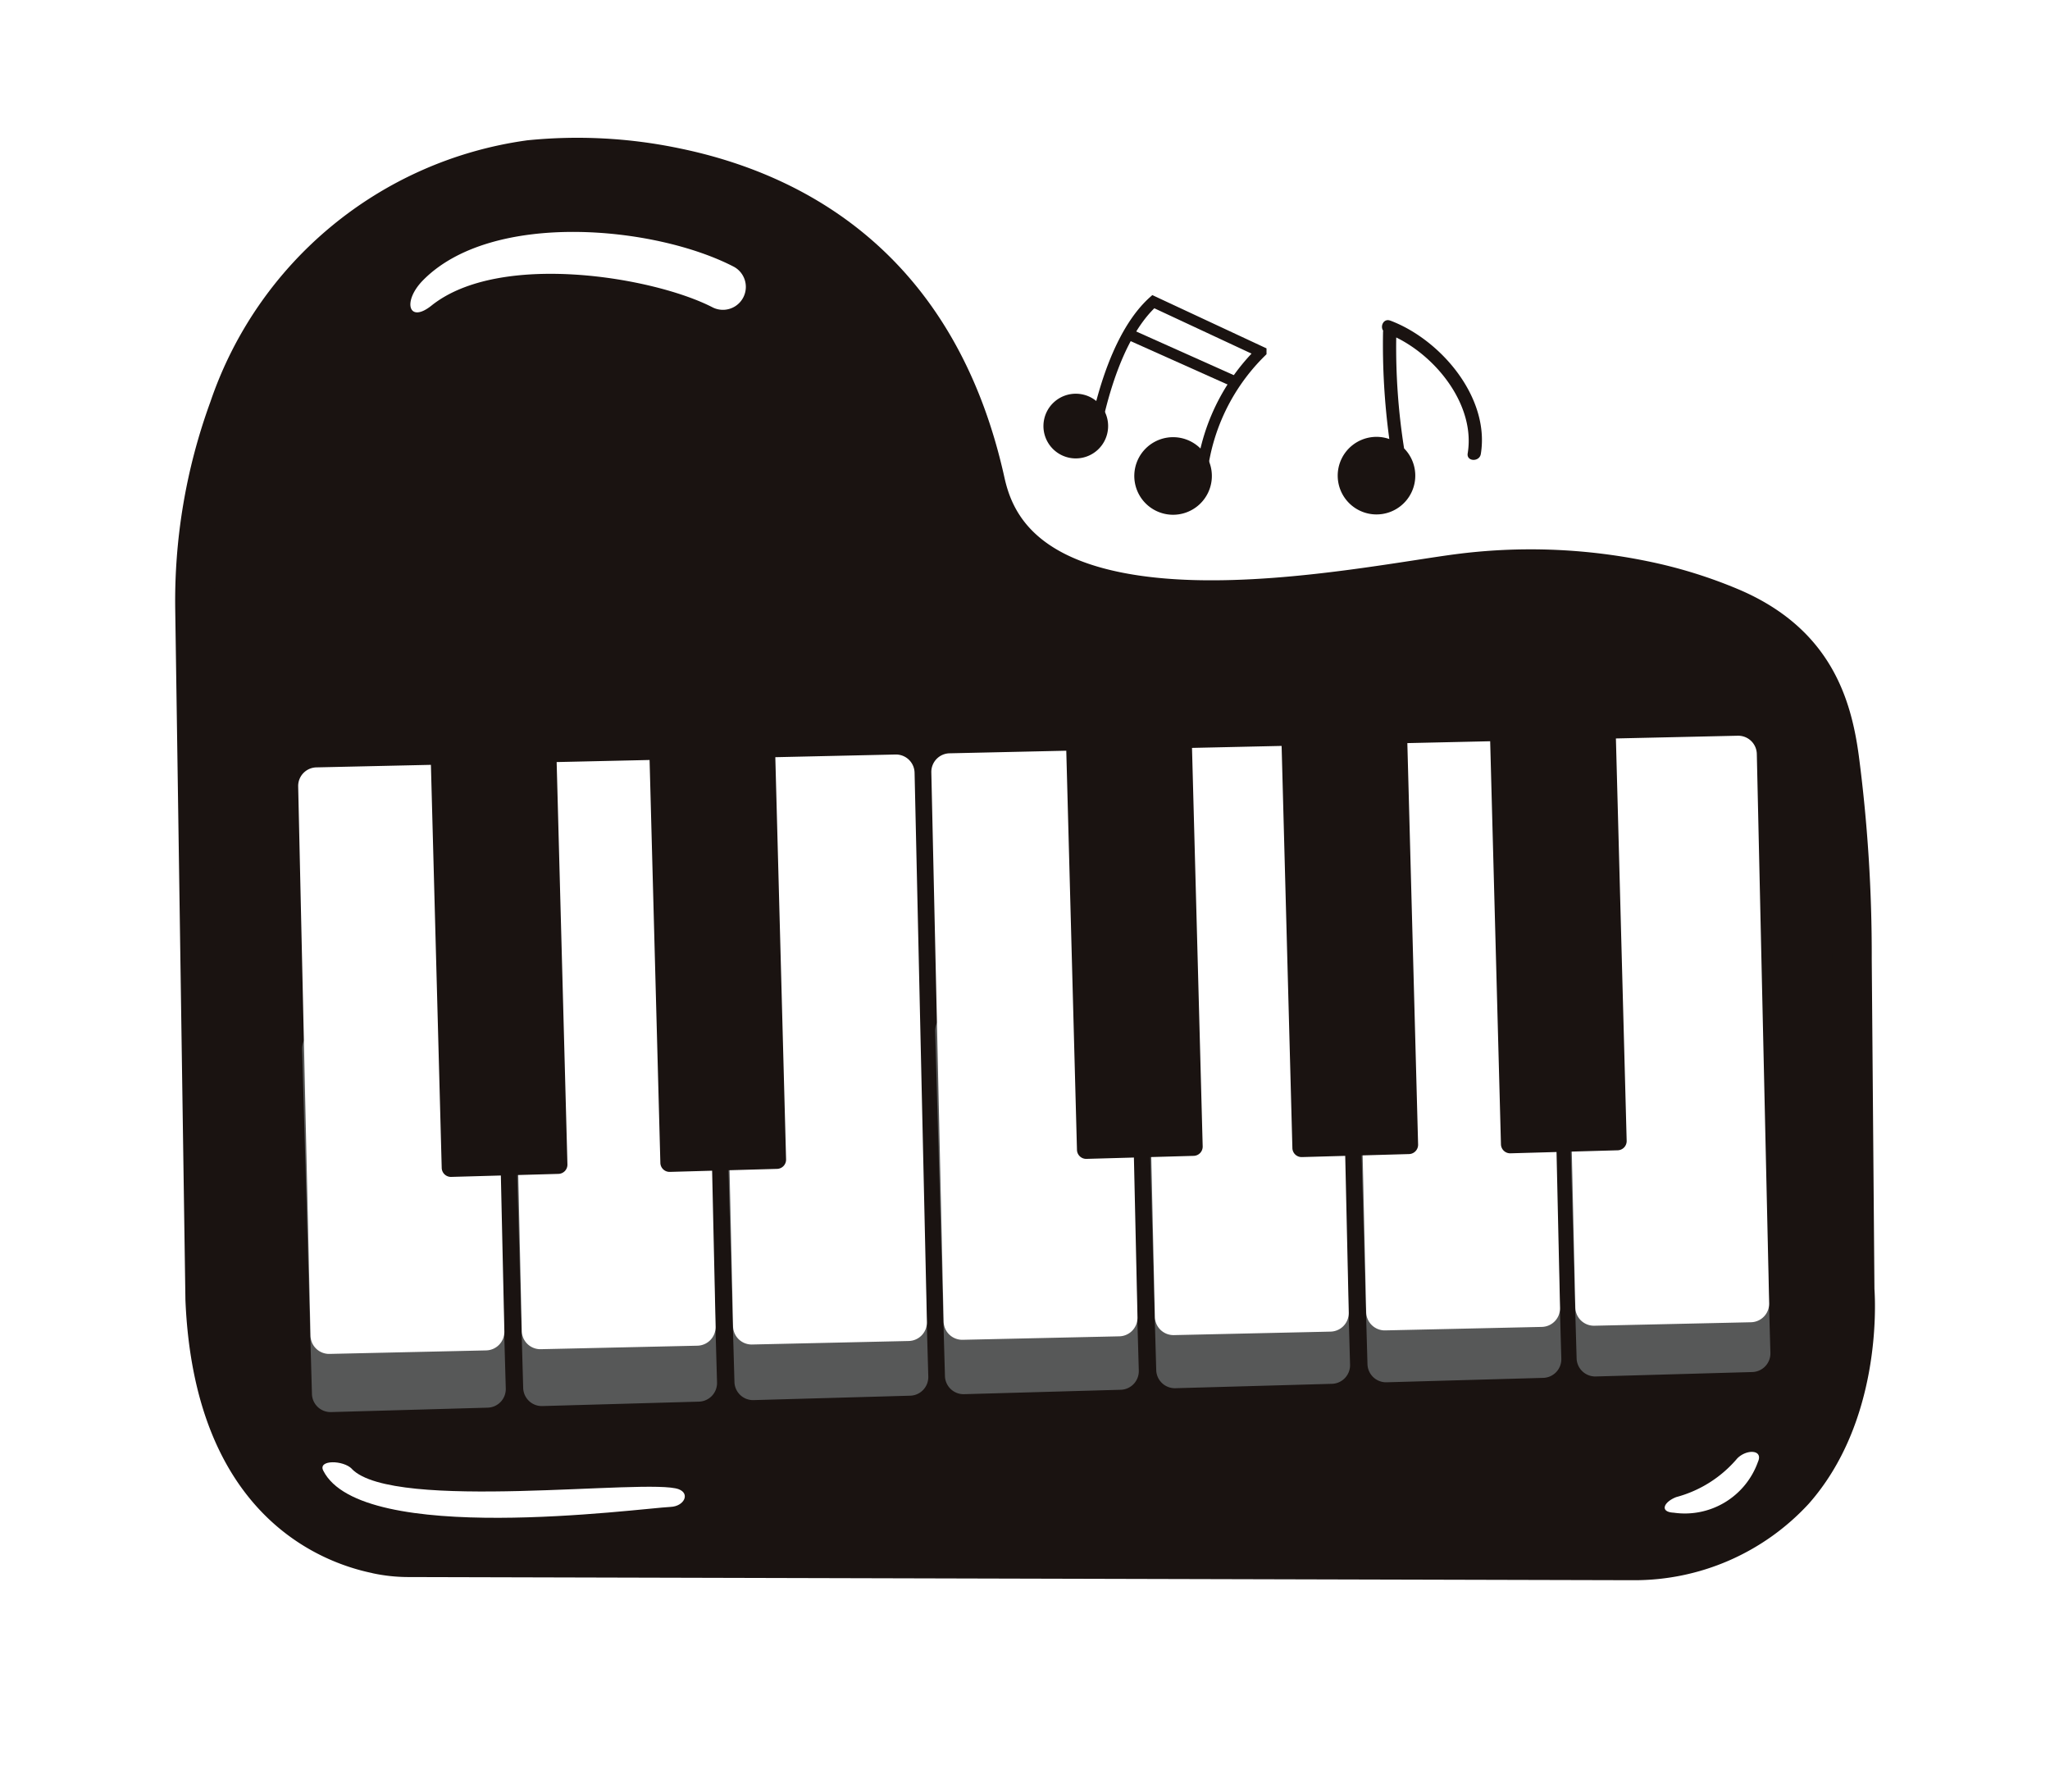 <svg xmlns="http://www.w3.org/2000/svg" width="111" height="97" viewBox="0 0 111 97">
    <defs>
        <filter id="Path_20544" width="111" height="97" x="0" y="0" filterUnits="userSpaceOnUse">
            <feOffset dy="2"/>
            <feGaussianBlur result="blur" stdDeviation="1.5"/>
            <feFlood flood-opacity=".161"/>
            <feComposite in2="blur" operator="in"/>
            <feComposite in="SourceGraphic"/>
        </filter>
        <style>
            .cls-1{fill:#fff}.cls-2{fill:#1a1311}.cls-5{fill:none;stroke:#1a1311;stroke-miterlimit:10}.cls-4{fill:#575858}.cls-5{stroke-width:.6px}
        </style>
    </defs>
    <g id="ar_marker_piano" transform="translate(4.419 2.51)">
        <g filter="url(#Path_20544)" transform="translate(-4.42 -2.51)">
            <path id="Path_20544-2" d="M903.121 457.731l18.945.049c.1 0 .2 0 .3-.006a17.848 17.848 0 0 0 13.034-5.815c4.987-5.64 4.9-13.215 4.8-15.075l-.146-17.731a87.511 87.511 0 0 0-.747-11.624c-.288-2.139-.863-8.81-7.667-12.013-5.735-2.7-13.631-2.959-15.18-6.92s-6.585-5.944-9.217-5.558-3.51-1.026-3.51-1.026c-3.3-3.471-13.5-.088-13.5-.088-1.326-.408-2.881-2.239-4.471-3.891a26.854 26.854 0 0 0-14.208-7.575 31.983 31.983 0 0 0-9.963-.5c-.08.011-.158.023-.232.035a26.212 26.212 0 0 0-20.909 17.321 36.239 36.239 0 0 0-2.209 13.159c.55 37.277.55 37.277.552 37.341v.037c.637 15.478 10.94 18.795 14.083 19.442a14.286 14.286 0 0 0 2.934.312l22.119.057z" class="cls-1" transform="translate(-833.73 -367.28)"/>
        </g>
        <g id="Group_3627" transform="translate(5.058 4.947)">
            <g id="Group_3624">
                <g id="Group_3629">
                    <path id="Path_20510" d="M861.515 460.083c-2.884-.594-9.643-3.225-10.119-14.79l-.551-37.309a31.4 31.4 0 0 1 1.9-11.3 21.153 21.153 0 0 1 17.077-14.156l.066-.01a26.991 26.991 0 0 1 8.286.439c6.513 1.342 14.848 5.524 17.571 17.825.381 1.721 1.443 4.124 6.244 5.113 5.025 1.036 11.679.013 16.083-.663.747-.115 1.43-.22 2.032-.3a31.442 31.442 0 0 1 10.419.363 26.015 26.015 0 0 1 5.045 1.564c4.92 2.125 6.024 5.913 6.436 8.976a83.049 83.049 0 0 1 .7 11.006l.146 17.862c.059.863.347 7.21-3.558 11.627a12.827 12.827 0 0 1-9.5 4.138h-.088l-66.279-.171a9.252 9.252 0 0 1-1.908-.21" class="cls-2" transform="translate(-850.833 -382.377)"/>
                    <path id="Path_20511" d="M873.247 387.6s19.339-2.623 23.617 16.707c2.292 10.358 19.757 6.658 26.606 5.7a28.2 28.2 0 0 1 14.383 1.781c3.526 1.523 4.78 3.977 5.241 7.4a81.114 81.114 0 0 1 .685 10.755l.147 17.929s1.133 13.176-11.132 13.676l-66.3-.171s-9.45.255-10-13.075l-.549-37.287s-1.034-20.314 17.3-23.42" class="cls-2" transform="translate(-853.921 -385.471)"/>
                    <path id="Path_20512" d="M873.247 387.6s19.339-2.623 23.617 16.707c2.292 10.358 19.757 6.658 26.606 5.7a28.2 28.2 0 0 1 14.383 1.781c3.526 1.523 4.78 3.977 5.241 7.4a81.114 81.114 0 0 1 .685 10.755l.147 17.929s1.133 13.176-11.132 13.676l-66.3-.171s-9.45.255-10-13.075l-.549-37.287s-1.034-20.314 17.3-23.42" class="cls-2" transform="translate(-853.921 -385.471)"/>
                    <path id="Path_20513" fill="none" stroke="#1a1311" stroke-miterlimit="10" stroke-width="0.255px" d="M873.247 387.6s19.339-2.623 23.617 16.707c2.292 10.358 19.757 6.658 26.606 5.7a28.2 28.2 0 0 1 14.383 1.781c3.526 1.523 4.78 3.977 5.241 7.4a81.114 81.114 0 0 1 .685 10.755l.147 17.929s1.133 13.176-11.132 13.676l-66.3-.171s-9.45.255-10-13.075l-.549-37.287s-1.032-20.315 17.302-23.415z" transform="translate(-853.921 -385.471)"/>
                    <path id="Path_20514" d="M879.288 524.2a1.008 1.008 0 0 1-.979 1.032l-8.48.239a1.008 1.008 0 0 1-1.036-.975l-.532-18.67a1.008 1.008 0 0 1 .979-1.032l8.482-.24a1.009 1.009 0 0 1 1.036.975z" class="cls-4" transform="translate(-861.379 -456.482)"/>
                    <path id="Path_20515" d="M908.255 523.379a1.009 1.009 0 0 1-.979 1.032l-8.481.239a1.008 1.008 0 0 1-1.036-.975L897.23 505a1.008 1.008 0 0 1 .979-1.032l8.48-.238a1.009 1.009 0 0 1 1.036.975z" class="cls-4" transform="translate(-878.907 -455.987)"/>
                    <path id="Path_20516" d="M937.22 522.56a1.009 1.009 0 0 1-.979 1.032l-8.481.239a1.008 1.008 0 0 1-1.036-.975l-.529-18.67a1.008 1.008 0 0 1 .979-1.032l8.48-.239a1.009 1.009 0 0 1 1.036.975z" class="cls-4" transform="translate(-896.433 -455.49)"/>
                    <path id="Path_20517" d="M878.881 499.263a1.008 1.008 0 0 1-.985 1.026l-8.482.19a1.009 1.009 0 0 1-1.03-.981l-.667-29.746a1.008 1.008 0 0 1 .984-1.026l8.483-.188a1.009 1.009 0 0 1 1.03.981z" class="cls-1" transform="translate(-861.049 -434.639)"/>
                    <path id="Path_20518" d="M907.848 498.615a1.008 1.008 0 0 1-.985 1.026l-8.482.19a1.009 1.009 0 0 1-1.03-.981l-.667-29.744a1.008 1.008 0 0 1 .985-1.026l8.483-.189a1.008 1.008 0 0 1 1.03.981z" class="cls-1" transform="translate(-878.577 -434.246)"/>
                    <path id="Path_20519" d="M936.818 497.968a1.008 1.008 0 0 1-.985 1.026l-8.482.19a1.009 1.009 0 0 1-1.03-.981l-.667-29.745a1.008 1.008 0 0 1 .984-1.026l8.482-.189a1.009 1.009 0 0 1 1.03.981z" class="cls-1" transform="translate(-896.106 -433.853)"/>
                    <path id="Path_20520" d="M966.083 521.744a1.008 1.008 0 0 1-.979 1.032l-8.482.239a1.009 1.009 0 0 1-1.035-.975l-.529-18.67a1.008 1.008 0 0 1 .979-1.032l8.48-.239a1.008 1.008 0 0 1 1.035.975z" class="cls-4" transform="translate(-913.898 -454.995)"/>
                    <path id="Path_20521" d="M995.047 520.925a1.009 1.009 0 0 1-.979 1.032l-8.481.238a1.009 1.009 0 0 1-1.035-.975l-.53-18.67a1.008 1.008 0 0 1 .979-1.032l8.48-.24a1.009 1.009 0 0 1 1.036.975z" class="cls-4" transform="translate(-931.423 -454.498)"/>
                    <path id="Path_20522" d="M1024.014 520.106a1.008 1.008 0 0 1-.979 1.032l-8.482.239a1.008 1.008 0 0 1-1.035-.975l-.528-18.67a1.009 1.009 0 0 1 .979-1.032l8.481-.239a1.009 1.009 0 0 1 1.036.975z" class="cls-4" transform="translate(-948.951 -454.001)"/>
                    <path id="Path_20523" d="M965.688 497.324a1.008 1.008 0 0 1-.985 1.026l-8.482.188a1.009 1.009 0 0 1-1.03-.981l-.666-29.744a1.008 1.008 0 0 1 .985-1.026l8.482-.188a1.009 1.009 0 0 1 1.03.981z" class="cls-1" transform="translate(-913.574 -433.462)"/>
                    <path id="Path_20524" d="M994.655 496.676a1.008 1.008 0 0 1-.985 1.026l-8.483.189a1.009 1.009 0 0 1-1.03-.981l-.667-29.745a1.008 1.008 0 0 1 .984-1.026l8.482-.188a1.01 1.01 0 0 1 1.03.981z" class="cls-1" transform="translate(-931.102 -433.069)"/>
                    <path id="Path_20525" d="M1023.623 496.029a1.008 1.008 0 0 1-.985 1.026l-8.482.189a1.009 1.009 0 0 1-1.03-.981l-.668-29.745a1.008 1.008 0 0 1 .985-1.026l8.483-.189a1.01 1.01 0 0 1 1.03.981z" class="cls-1" transform="translate(-948.63 -432.677)"/>
                    <path id="Path_20526" d="M1052.678 519.3a1.008 1.008 0 0 1-.978 1.032l-8.48.24a1.009 1.009 0 0 1-1.035-.975l-.531-18.671a1.009 1.009 0 0 1 .979-1.032l8.481-.238a1.009 1.009 0 0 1 1.036.975z" class="cls-4" transform="translate(-966.294 -453.511)"/>
                    <path id="Path_20527" d="M1052.293 495.388a1.008 1.008 0 0 1-.985 1.026l-8.481.188a1.009 1.009 0 0 1-1.03-.981l-.669-29.744a1.008 1.008 0 0 1 .985-1.026l8.482-.19a1.009 1.009 0 0 1 1.03.981z" class="cls-1" transform="translate(-965.977 -432.288)"/>
                    <path id="Path_20528" d="M1009.83 481.7a.505.505 0 0 1-.49.516l-4.275.12a.5.5 0 0 1-.517-.487l-.448-16.728a.505.505 0 0 1 .49-.516l4.275-.12a.5.5 0 0 1 .517.487z" class="cls-2" transform="translate(-943.572 -432.178)"/>
                    <path id="Path_20529" d="M1038.543 485.981a.5.5 0 0 1-.49.516l-5.8.163a.5.5 0 0 1-.517-.487l-.584-21.833a.5.5 0 0 1 .49-.516l5.8-.164a.5.5 0 0 1 .517.487z" class="cls-2" transform="translate(-959.942 -431.68)"/>
                    <path id="Path_20530" d="M1009.945 486.5a.505.505 0 0 1-.49.516l-5.8.163a.5.5 0 0 1-.517-.487l-.585-21.833a.506.506 0 0 1 .49-.516l5.8-.163a.5.5 0 0 1 .517.487z" class="cls-2" transform="translate(-942.637 -431.995)"/>
                    <path id="Path_20531" d="M980.411 486.748a.5.5 0 0 1-.49.516l-5.8.163a.5.5 0 0 1-.517-.487l-.585-21.833a.506.506 0 0 1 .49-.516l5.8-.163a.5.5 0 0 1 .517.487z" class="cls-2" transform="translate(-924.767 -432.146)"/>
                    <path id="Path_20532" d="M923.291 488.538a.5.5 0 0 1-.49.516l-5.8.163a.5.5 0 0 1-.517-.487l-.584-21.83a.506.506 0 0 1 .49-.516l5.8-.163a.5.5 0 0 1 .517.488z" class="cls-2" transform="translate(-890.205 -433.231)"/>
                    <path id="Path_20533" d="M893.315 489.228a.5.5 0 0 1-.49.516l-5.8.163a.5.5 0 0 1-.517-.487l-.585-21.833a.5.5 0 0 1 .49-.516l5.8-.164a.5.5 0 0 1 .517.487z" class="cls-2" transform="translate(-872.068 -433.65)"/>
                    <path id="Path_20534" d="M900.617 397.222c-4.279-2.219-13.1-3.055-16.83.729-1.128 1.145-.789 2.369.457 1.372 3.69-2.952 12.046-1.55 15.239.106a1.241 1.241 0 0 0 1.134-2.207" class="cls-1" transform="translate(-870.357 -390.237)"/>
                    <path id="Path_20535" d="M1059 563.567a6.523 6.523 0 0 1-3.294 2.083c-.688.269-.914.81-.133.845a4.2 4.2 0 0 0 4.557-2.753c.3-.67-.627-.7-1.13-.176" class="cls-1" transform="translate(-974.42 -492.059)"/>
                    <path id="Path_20536" d="M872.63 565c2.266 2.345 16.076.48 17.7 1.1.631.242.286.921-.43.956-1.8.09-16.753 2.141-18.818-1.965-.3-.6 1.091-.57 1.553-.093" class="cls-1" transform="translate(-863.057 -492.934)"/>
                </g>
            </g>
            <path id="Line_330" d="M0 0L5.812 2.601" class="cls-5" transform="translate(51.617 10.626)"/>
            <g id="Group_3628" transform="translate(47.022 8.874)">
                <path id="Path_20538" d="M973.4 419.432a1.751 1.751 0 1 1-1.667-1.826 1.748 1.748 0 0 1 1.667 1.826" class="cls-2" transform="translate(-969.9 -412.62)"/>
                <path id="Path_20539" d="M986.549 425.775a2.1 2.1 0 1 1-2-2.19 2.1 2.1 0 0 1 2 2.19" class="cls-2" transform="translate(-977.432 -416.246)"/>
                <path id="Path_20540" d="M976.6 412.813s.731-5.554 3.3-7.878l5.831 2.72a10.981 10.981 0 0 0-3.278 7.762" class="cls-5" transform="translate(-973.953 -404.935)"/>
                <path id="Path_20541" d="M1013.076 407.5c-.355-.134-.56.3-.38.548a.194.194 0 0 0-.009.042 37.935 37.935 0 0 0 .339 5.821 2.1 2.1 0 1 0 .8.506 35.065 35.065 0 0 1-.425-6.005c2.257 1.109 4.287 3.737 3.869 6.275-.074.45.638.478.711.033.5-3.055-2.169-6.193-4.9-7.22" class="cls-2" transform="translate(-994.299 -406.474)"/>
            </g>
        </g>
    </g>
</svg>
